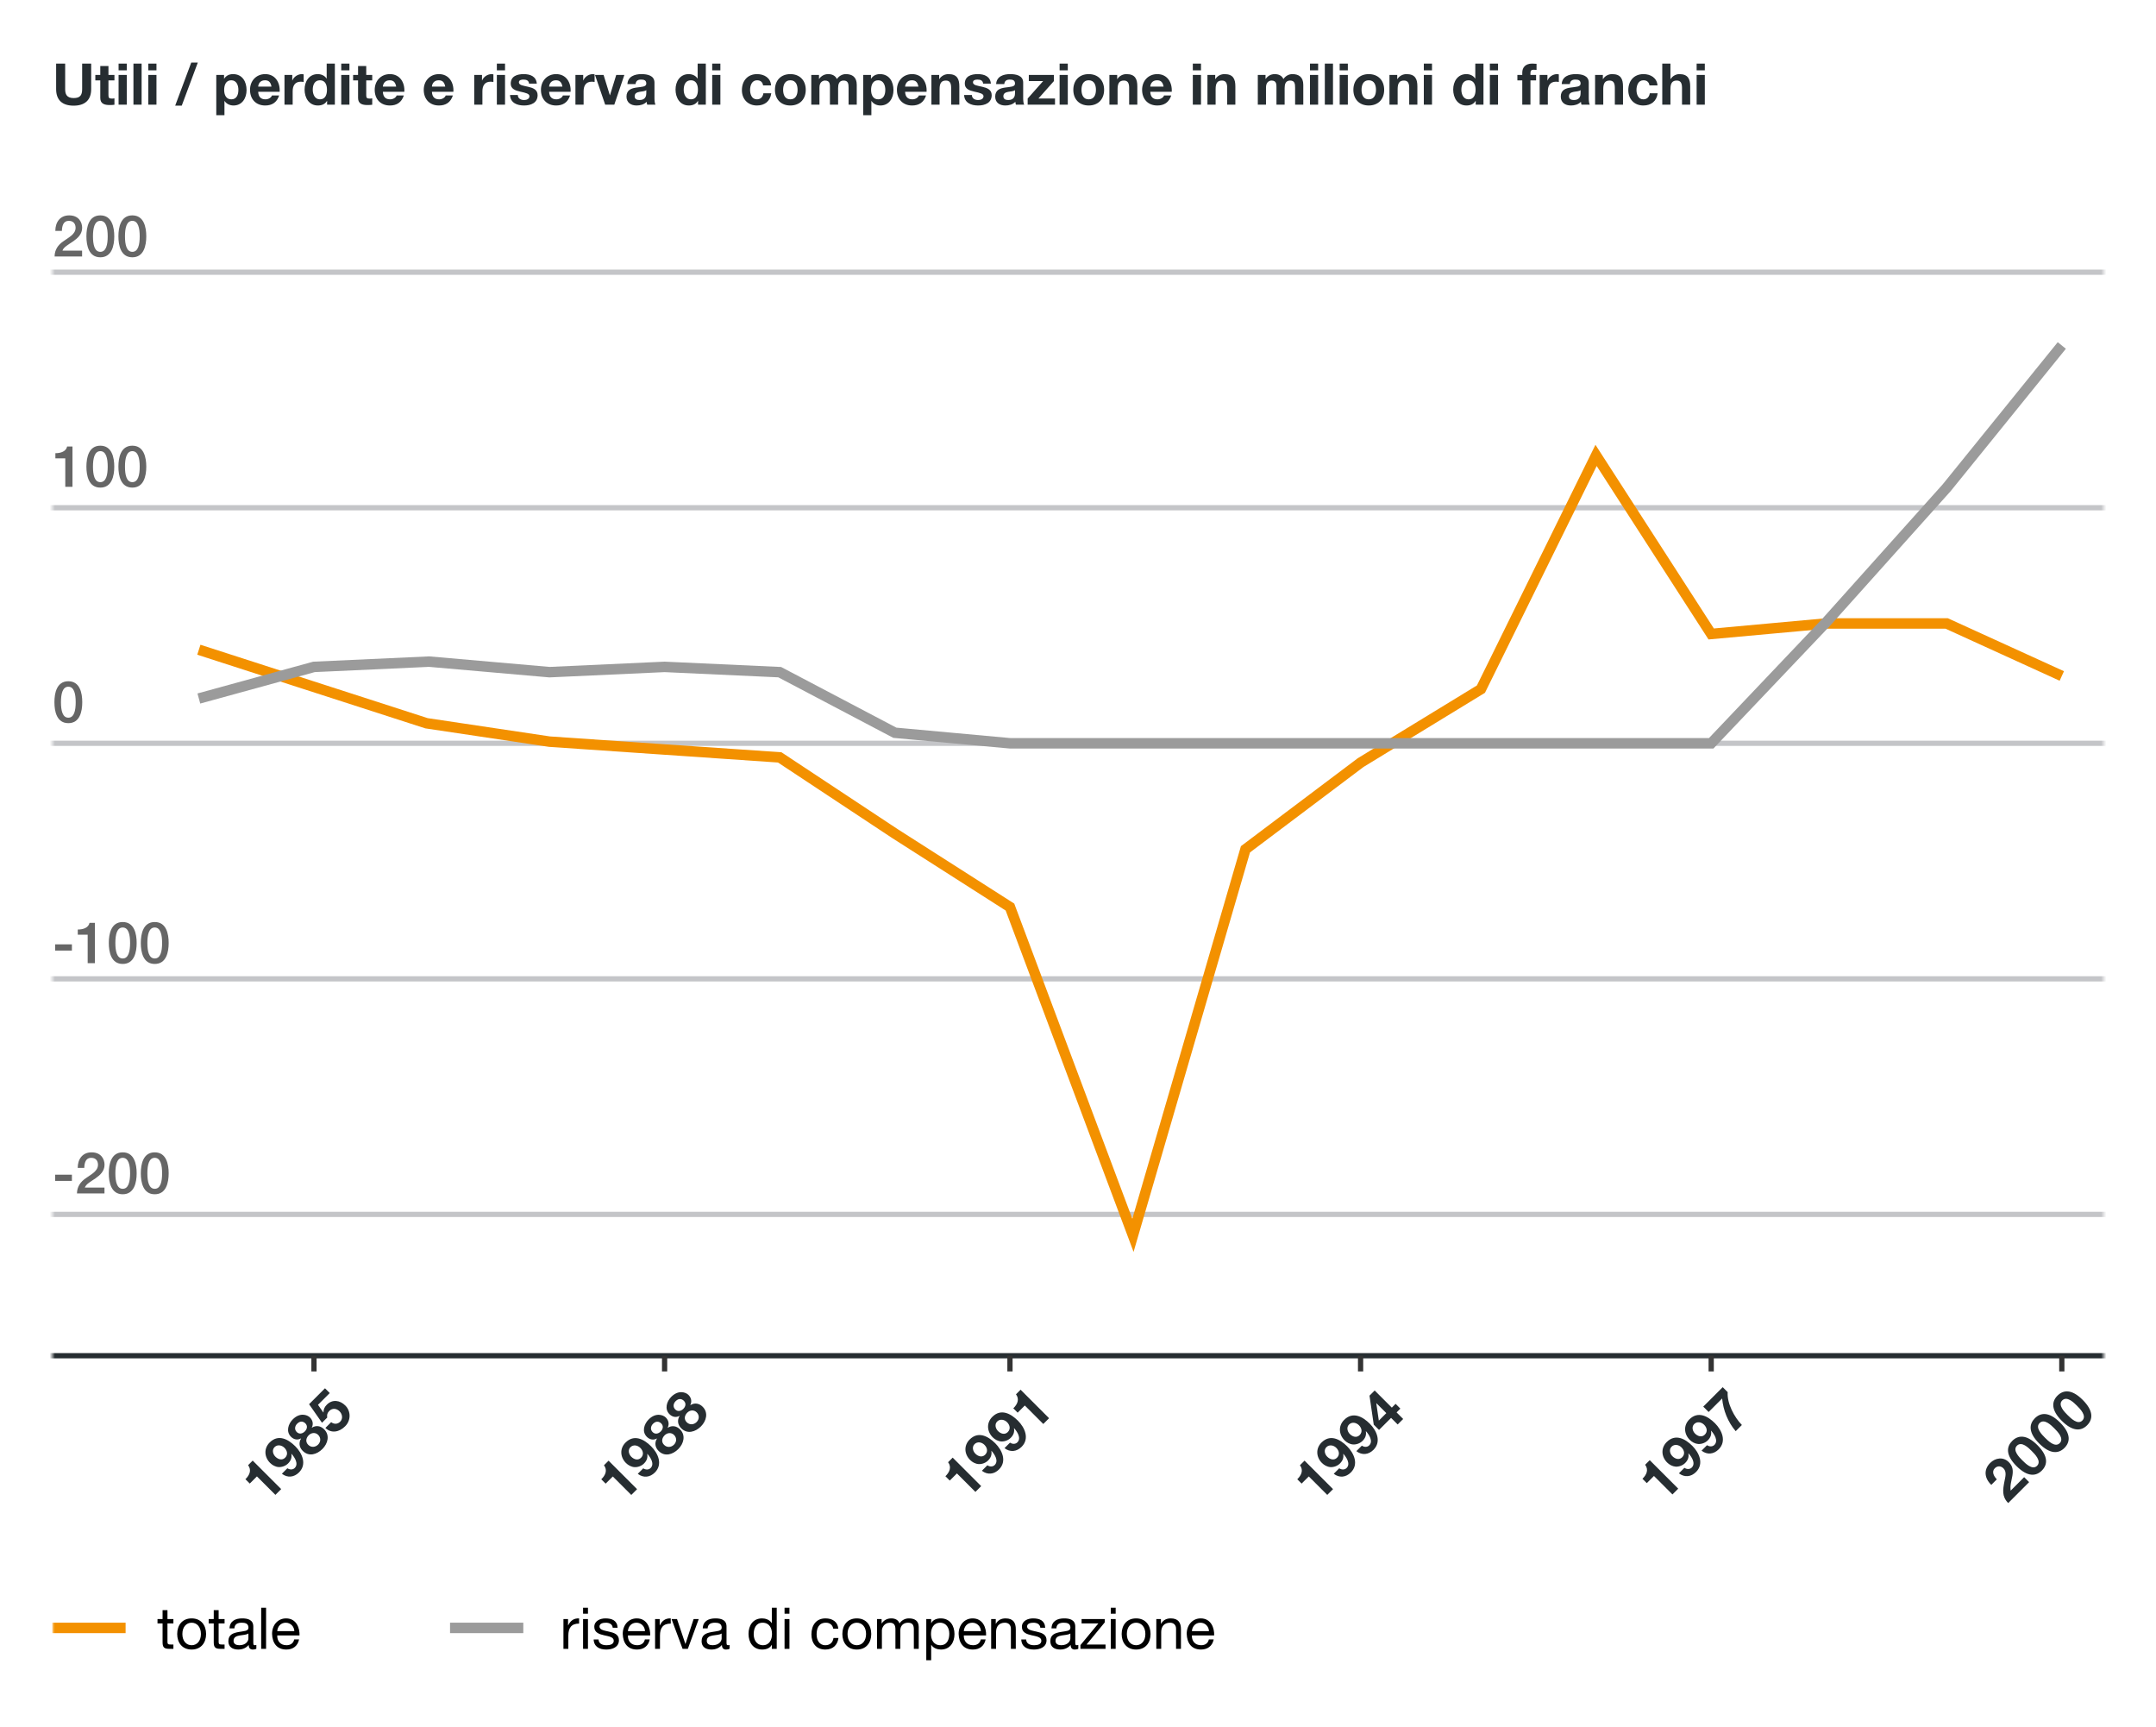 <svg xmlns="http://www.w3.org/2000/svg" xmlns:xlink="http://www.w3.org/1999/xlink" style="background:#fff" viewBox="0 0 412 330">
  <defs>
    <rect id="graph-gewinn-verlust-i-a" width="392" height="310" x="10" y="10"/>
  </defs>
  <g fill="none" fill-rule="evenodd">
    <mask id="graph-gewinn-verlust-i-b" fill="#fff">
      <use xlink:href="#graph-gewinn-verlust-i-a"/>
    </mask>
    <g mask="url(#graph-gewinn-verlust-i-b)">
      <g transform="translate(5 41)">
        <path stroke="#262D31" stroke-linecap="square" d="M0,218 L402,218"/>
        <path stroke="#C4C5C8" d="M0,191 L402,191"/>
        <path fill="#666" d="M5.539,184.602 L8.74,184.602 L8.74,183.414 L5.539,183.414 L5.539,184.602 Z M14.966,185.878 L11.215,185.878 C11.435,185.196 12.37,184.723 13.261,184.107 C14.141,183.491 14.977,182.732 14.977,181.511 C14.977,180.521 14.383,179.146 12.502,179.146 C10.786,179.146 9.851,180.411 9.851,182.116 L11.105,182.116 C11.138,181.038 11.435,180.191 12.425,180.191 C13.503,180.191 13.734,181.005 13.723,181.555 C13.701,182.754 12.403,183.359 11.402,184.085 C10.368,184.778 9.719,185.735 9.708,187 L14.966,187 L14.966,185.878 Z M18.453,186.109 C19.553,186.109 19.861,184.756 19.861,183.15 C19.861,181.544 19.553,180.191 18.453,180.191 C17.353,180.191 17.045,181.544 17.045,183.15 C17.045,184.756 17.353,186.109 18.453,186.109 Z M18.453,179.146 C20.664,179.146 21.115,181.401 21.115,183.15 C21.115,184.899 20.664,187.154 18.453,187.154 C16.242,187.154 15.791,184.899 15.791,183.15 C15.791,181.401 16.242,179.146 18.453,179.146 Z M24.57,186.109 C25.67,186.109 25.978,184.756 25.978,183.15 C25.978,181.544 25.67,180.191 24.57,180.191 C23.47,180.191 23.162,181.544 23.162,183.15 C23.162,184.756 23.47,186.109 24.57,186.109 Z M24.57,179.146 C26.781,179.146 27.232,181.401 27.232,183.15 C27.232,184.899 26.781,187.154 24.57,187.154 C22.359,187.154 21.908,184.899 21.908,183.15 C21.908,181.401 22.359,179.146 24.57,179.146 Z"/>
        <path stroke="#C4C5C8" d="M0,56 L402,56"/>
        <path fill="#666" d="M5.583,46.566 L7.475,46.566 L7.475,52 L8.85,52 L8.85,44.3 L7.827,44.3 C7.64,45.224 6.639,45.587 5.583,45.576 L5.583,46.566 Z M14.174,51.109 C15.274,51.109 15.582,49.756 15.582,48.15 C15.582,46.544 15.274,45.191 14.174,45.191 C13.074,45.191 12.766,46.544 12.766,48.15 C12.766,49.756 13.074,51.109 14.174,51.109 Z M14.174,44.146 C16.385,44.146 16.836,46.401 16.836,48.15 C16.836,49.899 16.385,52.154 14.174,52.154 C11.963,52.154 11.512,49.899 11.512,48.15 C11.512,46.401 11.963,44.146 14.174,44.146 Z M20.29,51.109 C21.39,51.109 21.698,49.756 21.698,48.15 C21.698,46.544 21.39,45.191 20.29,45.191 C19.19,45.191 18.882,46.544 18.882,48.15 C18.882,49.756 19.19,51.109 20.29,51.109 Z M20.29,44.146 C22.501,44.146 22.952,46.401 22.952,48.15 C22.952,49.899 22.501,52.154 20.29,52.154 C18.079,52.154 17.628,49.899 17.628,48.15 C17.628,46.401 18.079,44.146 20.29,44.146 Z"/>
        <path stroke="#C4C5C8" d="M0,101 L402,101"/>
        <path fill="#666" d="M8.058,96.109 C9.158,96.109 9.466,94.756 9.466,93.15 C9.466,91.544 9.158,90.191 8.058,90.191 C6.958,90.191 6.65,91.544 6.65,93.15 C6.65,94.756 6.958,96.109 8.058,96.109 Z M8.058,89.146 C10.269,89.146 10.72,91.401 10.72,93.15 C10.72,94.899 10.269,97.154 8.058,97.154 C5.847,97.154 5.396,94.899 5.396,93.15 C5.396,91.401 5.847,89.146 8.058,89.146 Z"/>
        <path stroke="#C4C5C8" d="M0,146 L402,146"/>
        <path fill="#666" d="M5.539,140.602 L8.74,140.602 L8.74,139.414 L5.539,139.414 L5.539,140.602 Z M9.862,137.566 L11.754,137.566 L11.754,143 L13.129,143 L13.129,135.3 L12.106,135.3 C11.919,136.224 10.918,136.587 9.862,136.576 L9.862,137.566 Z M18.453,142.109 C19.553,142.109 19.861,140.756 19.861,139.15 C19.861,137.544 19.553,136.191 18.453,136.191 C17.353,136.191 17.045,137.544 17.045,139.15 C17.045,140.756 17.353,142.109 18.453,142.109 Z M18.453,135.146 C20.664,135.146 21.115,137.401 21.115,139.15 C21.115,140.899 20.664,143.154 18.453,143.154 C16.242,143.154 15.791,140.899 15.791,139.15 C15.791,137.401 16.242,135.146 18.453,135.146 Z M24.57,142.109 C25.67,142.109 25.978,140.756 25.978,139.15 C25.978,137.544 25.67,136.191 24.57,136.191 C23.47,136.191 23.162,137.544 23.162,139.15 C23.162,140.756 23.47,142.109 24.57,142.109 Z M24.57,135.146 C26.781,135.146 27.232,137.401 27.232,139.15 C27.232,140.899 26.781,143.154 24.57,143.154 C22.359,143.154 21.908,140.899 21.908,139.15 C21.908,137.401 22.359,135.146 24.57,135.146 Z"/>
        <path stroke="#C4C5C8" d="M0,11 L402,11"/>
        <path fill="#666" d="M10.687,6.878 L6.936,6.878 C7.156,6.196 8.091,5.723 8.982,5.107 C9.862,4.491 10.698,3.732 10.698,2.511 C10.698,1.521 10.104,0.146 8.223,0.146 C6.507,0.146 5.572,1.411 5.572,3.116 L6.826,3.116 C6.859,2.038 7.156,1.191 8.146,1.191 C9.224,1.191 9.455,2.005 9.444,2.555 C9.422,3.754 8.124,4.359 7.123,5.085 C6.089,5.778 5.44,6.735 5.429,8 L10.687,8 L10.687,6.878 Z M14.174,7.109 C15.274,7.109 15.582,5.756 15.582,4.15 C15.582,2.544 15.274,1.191 14.174,1.191 C13.074,1.191 12.766,2.544 12.766,4.15 C12.766,5.756 13.074,7.109 14.174,7.109 Z M14.174,0.146 C16.385,0.146 16.836,2.401 16.836,4.15 C16.836,5.899 16.385,8.154 14.174,8.154 C11.963,8.154 11.512,5.899 11.512,4.15 C11.512,2.401 11.963,0.146 14.174,0.146 Z M20.29,7.109 C21.39,7.109 21.698,5.756 21.698,4.15 C21.698,2.544 21.39,1.191 20.29,1.191 C19.19,1.191 18.882,2.544 18.882,4.15 C18.882,5.756 19.19,7.109 20.29,7.109 Z M20.29,0.146 C22.501,0.146 22.952,2.401 22.952,4.15 C22.952,5.899 22.501,8.154 20.29,8.154 C18.079,8.154 17.628,5.899 17.628,4.15 C17.628,2.401 18.079,0.146 20.29,0.146 Z"/>
      </g>
    </g>
    <g mask="url(#graph-gewinn-verlust-i-b)">
      <g transform="translate(43 259)">
        <path fill="#262D31" d="M5.601,13.089 L4.358,13.089 C4.193,14.266 3.192,14.64 2.103,14.618 L2.103,15.795 L4.039,15.795 L4.039,20.789 L5.601,20.789 L5.601,13.089 Z M7.768,18.809 L9.253,18.809 C9.352,19.326 9.748,19.766 10.287,19.766 C11.42,19.766 11.717,18.281 11.761,17.423 L11.739,17.401 C11.31,18.006 10.749,18.259 10.001,18.259 C9.341,18.259 8.67,17.951 8.23,17.467 C7.823,16.994 7.636,16.356 7.636,15.751 C7.636,14.178 8.725,12.935 10.331,12.935 C12.663,12.935 13.29,14.97 13.29,16.917 C13.29,18.798 12.454,20.943 10.265,20.943 C8.934,20.943 7.944,20.162 7.768,18.809 Z M10.375,17.082 C11.211,17.082 11.618,16.411 11.618,15.652 C11.618,14.937 11.156,14.222 10.375,14.222 C9.627,14.222 9.198,14.937 9.198,15.63 C9.198,16.356 9.572,17.082 10.375,17.082 Z M15.237,18.457 C15.237,19.249 15.853,19.766 16.601,19.766 C17.349,19.766 17.921,19.238 17.921,18.468 C17.921,17.731 17.327,17.236 16.601,17.236 C15.842,17.236 15.237,17.665 15.237,18.457 Z M13.994,15.036 C13.994,13.65 15.336,12.935 16.59,12.935 C18.504,12.935 19.164,14.255 19.164,15.003 C19.164,15.762 18.768,16.378 18.042,16.62 L18.042,16.642 C18.955,16.851 19.483,17.555 19.483,18.523 C19.483,20.14 18.031,20.943 16.601,20.943 C15.116,20.943 13.675,20.195 13.675,18.534 C13.675,17.555 14.225,16.862 15.127,16.642 L15.127,16.62 C14.379,16.411 13.994,15.795 13.994,15.036 Z M15.413,15.179 C15.413,15.85 15.963,16.191 16.59,16.191 C17.228,16.191 17.745,15.839 17.745,15.179 C17.745,14.783 17.558,14.112 16.59,14.112 C15.963,14.112 15.413,14.497 15.413,15.179 Z M25.137,13.089 L20.836,13.089 L20.077,17.346 L21.485,17.346 C21.793,16.928 22.101,16.73 22.662,16.73 C23.498,16.73 23.993,17.368 23.993,18.171 C23.993,18.941 23.476,19.656 22.662,19.656 C21.98,19.656 21.474,19.183 21.397,18.501 L19.835,18.501 C19.857,20.118 21.199,20.943 22.695,20.943 C24.246,20.976 25.555,19.755 25.555,18.171 C25.555,16.73 24.697,15.553 23.179,15.553 C22.574,15.553 22.09,15.718 21.672,16.147 L21.65,16.125 L21.958,14.376 L25.137,14.376 L25.137,13.089 Z" transform="rotate(-45 13.829 16.939)"/>
        <path stroke="#333" d="M17 0L17 3M84 0L84 3M150 0L150 3M217 0L217 3M284 0L284 3M351 0L351 3"/>
        <path fill="#262D31" d="M73.601,13.089 L72.358,13.089 C72.193,14.266 71.192,14.64 70.103,14.618 L70.103,15.795 L72.039,15.795 L72.039,20.789 L73.601,20.789 L73.601,13.089 Z M75.768,18.809 L77.253,18.809 C77.352,19.326 77.748,19.766 78.287,19.766 C79.42,19.766 79.717,18.281 79.761,17.423 L79.739,17.401 C79.31,18.006 78.749,18.259 78.001,18.259 C77.341,18.259 76.67,17.951 76.23,17.467 C75.823,16.994 75.636,16.356 75.636,15.751 C75.636,14.178 76.725,12.935 78.331,12.935 C80.663,12.935 81.29,14.97 81.29,16.917 C81.29,18.798 80.454,20.943 78.265,20.943 C76.934,20.943 75.944,20.162 75.768,18.809 Z M78.375,17.082 C79.211,17.082 79.618,16.411 79.618,15.652 C79.618,14.937 79.156,14.222 78.375,14.222 C77.627,14.222 77.198,14.937 77.198,15.63 C77.198,16.356 77.572,17.082 78.375,17.082 Z M83.237,18.457 C83.237,19.249 83.853,19.766 84.601,19.766 C85.349,19.766 85.921,19.238 85.921,18.468 C85.921,17.731 85.327,17.236 84.601,17.236 C83.842,17.236 83.237,17.665 83.237,18.457 Z M81.994,15.036 C81.994,13.65 83.336,12.935 84.59,12.935 C86.504,12.935 87.164,14.255 87.164,15.003 C87.164,15.762 86.768,16.378 86.042,16.62 L86.042,16.642 C86.955,16.851 87.483,17.555 87.483,18.523 C87.483,20.14 86.031,20.943 84.601,20.943 C83.116,20.943 81.675,20.195 81.675,18.534 C81.675,17.555 82.225,16.862 83.127,16.642 L83.127,16.62 C82.379,16.411 81.994,15.795 81.994,15.036 Z M83.413,15.179 C83.413,15.85 83.963,16.191 84.59,16.191 C85.228,16.191 85.745,15.839 85.745,15.179 C85.745,14.783 85.558,14.112 84.59,14.112 C83.963,14.112 83.413,14.497 83.413,15.179 Z M89.353,18.457 C89.353,19.249 89.969,19.766 90.717,19.766 C91.465,19.766 92.037,19.238 92.037,18.468 C92.037,17.731 91.443,17.236 90.717,17.236 C89.958,17.236 89.353,17.665 89.353,18.457 Z M88.11,15.036 C88.11,13.65 89.452,12.935 90.706,12.935 C92.62,12.935 93.28,14.255 93.28,15.003 C93.28,15.762 92.884,16.378 92.158,16.62 L92.158,16.642 C93.071,16.851 93.599,17.555 93.599,18.523 C93.599,20.14 92.147,20.943 90.717,20.943 C89.232,20.943 87.791,20.195 87.791,18.534 C87.791,17.555 88.341,16.862 89.243,16.642 L89.243,16.62 C88.495,16.411 88.11,15.795 88.11,15.036 Z M89.529,15.179 C89.529,15.85 90.079,16.191 90.706,16.191 C91.344,16.191 91.861,15.839 91.861,15.179 C91.861,14.783 91.674,14.112 90.706,14.112 C90.079,14.112 89.529,14.497 89.529,15.179 Z" transform="rotate(-45 81.85 16.939)"/>
        <path fill="#262D31" d="M139.601,13.089 L138.358,13.089 C138.193,14.266 137.192,14.64 136.103,14.618 L136.103,15.795 L138.039,15.795 L138.039,20.789 L139.601,20.789 L139.601,13.089 Z M141.768,18.809 L143.253,18.809 C143.352,19.326 143.748,19.766 144.287,19.766 C145.42,19.766 145.717,18.281 145.761,17.423 L145.739,17.401 C145.31,18.006 144.749,18.259 144.001,18.259 C143.341,18.259 142.67,17.951 142.23,17.467 C141.823,16.994 141.636,16.356 141.636,15.751 C141.636,14.178 142.725,12.935 144.331,12.935 C146.663,12.935 147.29,14.97 147.29,16.917 C147.29,18.798 146.454,20.943 144.265,20.943 C142.934,20.943 141.944,20.162 141.768,18.809 Z M144.375,17.082 C145.211,17.082 145.618,16.411 145.618,15.652 C145.618,14.937 145.156,14.222 144.375,14.222 C143.627,14.222 143.198,14.937 143.198,15.63 C143.198,16.356 143.572,17.082 144.375,17.082 Z M147.884,18.809 L149.369,18.809 C149.468,19.326 149.864,19.766 150.403,19.766 C151.536,19.766 151.833,18.281 151.877,17.423 L151.855,17.401 C151.426,18.006 150.865,18.259 150.117,18.259 C149.457,18.259 148.786,17.951 148.346,17.467 C147.939,16.994 147.752,16.356 147.752,15.751 C147.752,14.178 148.841,12.935 150.447,12.935 C152.779,12.935 153.406,14.97 153.406,16.917 C153.406,18.798 152.57,20.943 150.381,20.943 C149.05,20.943 148.06,20.162 147.884,18.809 Z M150.491,17.082 C151.327,17.082 151.734,16.411 151.734,15.652 C151.734,14.937 151.272,14.222 150.491,14.222 C149.743,14.222 149.314,14.937 149.314,15.63 C149.314,16.356 149.688,17.082 150.491,17.082 Z M157.949,13.089 L156.706,13.089 C156.541,14.266 155.54,14.64 154.451,14.618 L154.451,15.795 L156.387,15.795 L156.387,20.789 L157.949,20.789 L157.949,13.089 Z" transform="rotate(-45 147.026 16.939)"/>
        <path fill="#262D31" d="M206.601,13.089 L205.358,13.089 C205.193,14.266 204.192,14.64 203.103,14.618 L203.103,15.795 L205.039,15.795 L205.039,20.789 L206.601,20.789 L206.601,13.089 Z M208.768,18.809 L210.253,18.809 C210.352,19.326 210.748,19.766 211.287,19.766 C212.42,19.766 212.717,18.281 212.761,17.423 L212.739,17.401 C212.31,18.006 211.749,18.259 211.001,18.259 C210.341,18.259 209.67,17.951 209.23,17.467 C208.823,16.994 208.636,16.356 208.636,15.751 C208.636,14.178 209.725,12.935 211.331,12.935 C213.663,12.935 214.29,14.97 214.29,16.917 C214.29,18.798 213.454,20.943 211.265,20.943 C209.934,20.943 208.944,20.162 208.768,18.809 Z M211.375,17.082 C212.211,17.082 212.618,16.411 212.618,15.652 C212.618,14.937 212.156,14.222 211.375,14.222 C210.627,14.222 210.198,14.937 210.198,15.63 C210.198,16.356 210.572,17.082 211.375,17.082 Z M214.884,18.809 L216.369,18.809 C216.468,19.326 216.864,19.766 217.403,19.766 C218.536,19.766 218.833,18.281 218.877,17.423 L218.855,17.401 C218.426,18.006 217.865,18.259 217.117,18.259 C216.457,18.259 215.786,17.951 215.346,17.467 C214.939,16.994 214.752,16.356 214.752,15.751 C214.752,14.178 215.841,12.935 217.447,12.935 C219.779,12.935 220.406,14.97 220.406,16.917 C220.406,18.798 219.57,20.943 217.381,20.943 C216.05,20.943 215.06,20.162 214.884,18.809 Z M217.491,17.082 C218.327,17.082 218.734,16.411 218.734,15.652 C218.734,14.937 218.272,14.222 217.491,14.222 C216.743,14.222 216.314,14.937 216.314,15.63 C216.314,16.356 216.688,17.082 217.491,17.082 Z M224.069,20.789 L224.069,19.007 L220.813,19.007 L220.813,17.577 L224.157,13.089 L225.554,13.089 L225.554,17.72 L226.577,17.72 L226.577,19.007 L225.554,19.007 L225.554,20.789 L224.069,20.789 Z M224.069,17.72 L224.069,15.047 L224.036,15.047 L222.045,17.72 L224.069,17.72 Z" transform="rotate(-45 214.84 16.939)"/>
        <path fill="#262D31" d="M272.601,13.089 L271.358,13.089 C271.193,14.266 270.192,14.64 269.103,14.618 L269.103,15.795 L271.039,15.795 L271.039,20.789 L272.601,20.789 L272.601,13.089 Z M274.768,18.809 L276.253,18.809 C276.352,19.326 276.748,19.766 277.287,19.766 C278.42,19.766 278.717,18.281 278.761,17.423 L278.739,17.401 C278.31,18.006 277.749,18.259 277.001,18.259 C276.341,18.259 275.67,17.951 275.23,17.467 C274.823,16.994 274.636,16.356 274.636,15.751 C274.636,14.178 275.725,12.935 277.331,12.935 C279.663,12.935 280.29,14.97 280.29,16.917 C280.29,18.798 279.454,20.943 277.265,20.943 C275.934,20.943 274.944,20.162 274.768,18.809 Z M277.375,17.082 C278.211,17.082 278.618,16.411 278.618,15.652 C278.618,14.937 278.156,14.222 277.375,14.222 C276.627,14.222 276.198,14.937 276.198,15.63 C276.198,16.356 276.572,17.082 277.375,17.082 Z M280.884,18.809 L282.369,18.809 C282.468,19.326 282.864,19.766 283.403,19.766 C284.536,19.766 284.833,18.281 284.877,17.423 L284.855,17.401 C284.426,18.006 283.865,18.259 283.117,18.259 C282.457,18.259 281.786,17.951 281.346,17.467 C280.939,16.994 280.752,16.356 280.752,15.751 C280.752,14.178 281.841,12.935 283.447,12.935 C285.779,12.935 286.406,14.97 286.406,16.917 C286.406,18.798 285.57,20.943 283.381,20.943 C282.05,20.943 281.06,20.162 280.884,18.809 Z M283.491,17.082 C284.327,17.082 284.734,16.411 284.734,15.652 C284.734,14.937 284.272,14.222 283.491,14.222 C282.743,14.222 282.314,14.937 282.314,15.63 C282.314,16.356 282.688,17.082 283.491,17.082 Z M292.324,13.089 L287.066,13.089 L287.066,14.541 L290.718,14.541 C289.255,16.301 288.309,18.512 288.133,20.789 L289.805,20.789 C289.827,18.732 290.707,15.839 292.324,14.431 L292.324,13.089 Z" transform="rotate(-45 280.713 16.939)"/>
        <path fill="#262D31" d="M336.192,16.048 C336.192,15.234 336.489,14.277 337.413,14.277 C338.084,14.277 338.568,14.739 338.568,15.465 C338.557,16.411 337.633,16.884 336.951,17.346 C335.62,18.248 334.531,19.007 334.52,20.789 L340.174,20.789 L340.174,19.447 L336.533,19.447 C337.094,18.655 337.996,18.215 338.755,17.676 C339.514,17.137 340.13,16.499 340.13,15.344 C340.13,13.837 338.898,12.935 337.49,12.935 C335.642,12.935 334.641,14.288 334.696,16.048 L336.192,16.048 Z M340.636,16.906 C340.636,13.903 341.934,12.935 343.452,12.935 C344.992,12.935 346.29,13.903 346.29,16.906 C346.29,19.975 344.992,20.943 343.452,20.943 C341.934,20.943 340.636,19.975 340.636,16.906 Z M342.198,16.906 C342.198,17.775 342.198,19.656 343.452,19.656 C344.728,19.656 344.728,17.775 344.728,16.906 C344.728,16.103 344.728,14.222 343.452,14.222 C342.198,14.222 342.198,16.103 342.198,16.906 Z M346.752,16.906 C346.752,13.903 348.05,12.935 349.568,12.935 C351.108,12.935 352.406,13.903 352.406,16.906 C352.406,19.975 351.108,20.943 349.568,20.943 C348.05,20.943 346.752,19.975 346.752,16.906 Z M348.314,16.906 C348.314,17.775 348.314,19.656 349.568,19.656 C350.844,19.656 350.844,17.775 350.844,16.906 C350.844,16.103 350.844,14.222 349.568,14.222 C348.314,14.222 348.314,16.103 348.314,16.906 Z M352.868,16.906 C352.868,13.903 354.166,12.935 355.684,12.935 C357.224,12.935 358.522,13.903 358.522,16.906 C358.522,19.975 357.224,20.943 355.684,20.943 C354.166,20.943 352.868,19.975 352.868,16.906 Z M354.43,16.906 C354.43,17.775 354.43,19.656 355.684,19.656 C356.96,19.656 356.96,17.775 356.96,16.906 C356.96,16.103 356.96,14.222 355.684,14.222 C354.43,14.222 354.43,16.103 354.43,16.906 Z" transform="rotate(-45 346.52 16.939)"/>
      </g>
    </g>
    <g mask="url(#graph-gewinn-verlust-i-b)">
      <g transform="translate(10 307)">
        <rect width="14" height="2" y="3" fill="#F39100"/>
        <path fill="#000" d="M22.002.608L21.067.608 21.067 2.313 20.099 2.313 20.099 3.138 21.067 3.138 21.067 6.757C21.067 7.802 21.452 8 22.42 8L23.135 8 23.135 7.175 22.706 7.175C22.123 7.175 22.002 7.098 22.002 6.669L22.002 3.138 23.135 3.138 23.135 2.313 22.002 2.313 22.002.608zM23.861 5.162C23.861 3.49 24.818 2.181 26.622 2.181 28.426 2.181 29.383 3.49 29.383 5.162 29.383 6.823 28.426 8.132 26.622 8.132 24.818 8.132 23.861 6.823 23.861 5.162zM24.851 5.162C24.851 6.537 25.643 7.307 26.622 7.307 27.601 7.307 28.393 6.537 28.393 5.162 28.393 3.776 27.601 3.006 26.622 3.006 25.643 3.006 24.851 3.776 24.851 5.162zM31.781.608L30.846.608 30.846 2.313 29.878 2.313 29.878 3.138 30.846 3.138 30.846 6.757C30.846 7.802 31.231 8 32.199 8L32.914 8 32.914 7.175 32.485 7.175C31.902 7.175 31.781 7.098 31.781 6.669L31.781 3.138 32.914 3.138 32.914 2.313 31.781 2.313 31.781.608zM37.469 6.02L37.469 5.063C37.106 5.327 36.402 5.338 35.775 5.448 35.159 5.558 34.631 5.778 34.631 6.471 34.631 7.087 35.159 7.307 35.731 7.307 36.963 7.307 37.469 6.537 37.469 6.02zM38.987 7.252L38.987 7.978C38.822 8.077 38.613 8.132 38.316 8.132 37.832 8.132 37.524 7.868 37.524 7.252 37.007 7.857 36.314 8.132 35.522 8.132 34.488 8.132 33.641 7.67 33.641 6.537 33.641 5.25 34.598 4.975 35.566 4.788 36.6 4.59 37.48 4.656 37.48 3.952 37.48 3.138 36.809 3.006 36.215 3.006 35.423 3.006 34.84 3.248 34.796 4.084L33.861 4.084C33.916 2.676 35.005 2.181 36.27 2.181 37.293 2.181 38.404 2.412 38.404 3.743L38.404 6.669C38.404 7.109 38.404 7.307 38.701 7.307 38.778 7.307 38.866 7.296 38.987 7.252zM39.911 8L40.846 8 40.846.146 39.911.146 39.911 8zM46.225 6.196L47.149 6.196C46.896 7.45 45.994 8.132 44.718 8.132 42.903 8.132 42.045 6.878 41.99 5.14 41.99 3.435 43.112 2.181 44.663 2.181 46.676 2.181 47.292 4.062 47.237 5.437L42.98 5.437C42.947 6.427 43.508 7.307 44.751 7.307 45.521 7.307 46.06 6.933 46.225 6.196zM42.98 4.612L46.247 4.612C46.203 3.721 45.532 3.006 44.608 3.006 43.629 3.006 43.046 3.743 42.98 4.612zM97.671 8L98.606 8 98.606 5.47C98.606 4.029 99.156 3.171 100.663 3.171L100.663 2.181C99.651 2.148 99.024 2.599 98.573 3.512L98.551 3.512 98.551 2.313 97.671 2.313 97.671 8zM101.422 8L102.357 8 102.357 2.313 101.422 2.313 101.422 8zM102.357.146L101.422.146 101.422 1.29 102.357 1.29 102.357.146zM103.446 6.207C103.501 7.615 104.579 8.132 105.855 8.132 107.01 8.132 108.275 7.692 108.275 6.339 108.275 5.239 107.351 4.931 106.416 4.722 105.547 4.513 104.557 4.403 104.557 3.732 104.557 3.16 105.206 3.006 105.767 3.006 106.383 3.006 107.021 3.237 107.087 3.963L108.022 3.963C107.945 2.577 106.944 2.181 105.69 2.181 104.7 2.181 103.567 2.654 103.567 3.798 103.567 4.887 104.502 5.195 105.426 5.404 106.361 5.613 107.285 5.734 107.285 6.46 107.285 7.175 106.493 7.307 105.91 7.307 105.14 7.307 104.414 7.043 104.381 6.207L103.446 6.207zM113.237 6.196L114.161 6.196C113.908 7.45 113.006 8.132 111.73 8.132 109.915 8.132 109.057 6.878 109.002 5.14 109.002 3.435 110.124 2.181 111.675 2.181 113.688 2.181 114.304 4.062 114.249 5.437L109.992 5.437C109.959 6.427 110.52 7.307 111.763 7.307 112.533 7.307 113.072 6.933 113.237 6.196zM109.992 4.612L113.259 4.612C113.215 3.721 112.544 3.006 111.62 3.006 110.641 3.006 110.058 3.743 109.992 4.612zM115.184 8L116.119 8 116.119 5.47C116.119 4.029 116.669 3.171 118.176 3.171L118.176 2.181C117.164 2.148 116.537 2.599 116.086 3.512L116.064 3.512 116.064 2.313 115.184 2.313 115.184 8zM123.522 2.313L122.543 2.313 120.992 7.054 120.97 7.054 119.375 2.313 118.33 2.313 120.442 8 121.443 8 123.522 2.313zM127.9 6.02L127.9 5.063C127.537 5.327 126.833 5.338 126.206 5.448 125.59 5.558 125.062 5.778 125.062 6.471 125.062 7.087 125.59 7.307 126.162 7.307 127.394 7.307 127.9 6.537 127.9 6.02zM129.418 7.252L129.418 7.978C129.253 8.077 129.044 8.132 128.747 8.132 128.263 8.132 127.955 7.868 127.955 7.252 127.438 7.857 126.745 8.132 125.953 8.132 124.919 8.132 124.072 7.67 124.072 6.537 124.072 5.25 125.029 4.975 125.997 4.788 127.031 4.59 127.911 4.656 127.911 3.952 127.911 3.138 127.24 3.006 126.646 3.006 125.854 3.006 125.271 3.248 125.227 4.084L124.292 4.084C124.347 2.676 125.436 2.181 126.701 2.181 127.724 2.181 128.835 2.412 128.835 3.743L128.835 6.669C128.835 7.109 128.835 7.307 129.132 7.307 129.209 7.307 129.297 7.296 129.418 7.252zM138.428.146L138.428 8 137.493 8 137.493 7.23 137.471 7.23C137.163 7.857 136.437 8.132 135.656 8.132 133.907 8.132 133.038 6.746 133.038 5.14 133.038 3.534 133.896 2.181 135.634 2.181 136.217 2.181 137.053 2.401 137.471 3.072L137.493 3.072 137.493.146 138.428.146zM134.028 5.206C134.028 6.273 134.578 7.307 135.788 7.307 137.042 7.307 137.526 6.229 137.526 5.162 137.526 4.04 137.02 3.006 135.733 3.006 134.457 3.006 134.028 4.095 134.028 5.206zM139.924 8L140.859 8 140.859 2.313 139.924 2.313 139.924 8zM140.859.146L139.924.146 139.924 1.29 140.859 1.29 140.859.146zM150.198 4.139C150.066 2.786 149.032 2.181 147.745 2.181 145.941 2.181 145.061 3.523 145.061 5.228 145.061 6.922 145.985 8.132 147.723 8.132 149.153 8.132 150.022 7.307 150.231 5.921L149.274 5.921C149.153 6.779 148.614 7.307 147.712 7.307 146.524 7.307 146.051 6.273 146.051 5.228 146.051 4.073 146.469 3.006 147.822 3.006 148.592 3.006 149.087 3.424 149.23 4.139L150.198 4.139zM150.969 5.162C150.969 3.49 151.926 2.181 153.73 2.181 155.534 2.181 156.491 3.49 156.491 5.162 156.491 6.823 155.534 8.132 153.73 8.132 151.926 8.132 150.969 6.823 150.969 5.162zM151.959 5.162C151.959 6.537 152.751 7.307 153.73 7.307 154.709 7.307 155.501 6.537 155.501 5.162 155.501 3.776 154.709 3.006 153.73 3.006 152.751 3.006 151.959 3.776 151.959 5.162zM157.591 8L158.526 8 158.526 4.458C158.526 4.029 158.933 3.006 160.044 3.006 160.88 3.006 161.111 3.534 161.111 4.271L161.111 8 162.046 8 162.046 4.458C162.046 3.578 162.629 3.006 163.531 3.006 164.444 3.006 164.631 3.567 164.631 4.271L164.631 8 165.566 8 165.566 3.831C165.566 2.654 164.807 2.181 163.674 2.181 162.948 2.181 162.277 2.544 161.892 3.149 161.661 2.456 161.023 2.181 160.33 2.181 159.549 2.181 158.911 2.511 158.493 3.149L158.471 3.149 158.471 2.313 157.591 2.313 157.591 8zM171.407 5.107C171.407 4.04 170.857 3.006 169.647 3.006 168.393 3.006 167.909 4.084 167.909 5.151 167.909 6.273 168.415 7.307 169.702 7.307 170.978 7.307 171.407 6.218 171.407 5.107zM167.007 10.178L167.007 2.313 167.942 2.313 167.942 3.083 167.964 3.083C168.272 2.456 168.998 2.181 169.779 2.181 171.528 2.181 172.397 3.567 172.397 5.173 172.397 6.779 171.539 8.132 169.801 8.132 169.218 8.132 168.382 7.912 167.964 7.241L167.942 7.241 167.942 10.178 167.007 10.178zM177.424 6.196L178.348 6.196C178.095 7.45 177.193 8.132 175.917 8.132 174.102 8.132 173.244 6.878 173.189 5.14 173.189 3.435 174.311 2.181 175.862 2.181 177.875 2.181 178.491 4.062 178.436 5.437L174.179 5.437C174.146 6.427 174.707 7.307 175.95 7.307 176.72 7.307 177.259 6.933 177.424 6.196zM174.179 4.612L177.446 4.612C177.402 3.721 176.731 3.006 175.807 3.006 174.828 3.006 174.245 3.743 174.179 4.612zM179.405 8L180.34 8 180.34 4.788C180.34 3.765 180.89 3.006 182.023 3.006 182.738 3.006 183.178 3.457 183.178 4.15L183.178 8 184.113 8 184.113 4.26C184.113 3.039 183.651 2.181 182.155 2.181 181.341 2.181 180.703 2.511 180.307 3.215L180.285 3.215 180.285 2.313 179.405 2.313 179.405 8zM185.158 6.207C185.213 7.615 186.291 8.132 187.567 8.132 188.722 8.132 189.987 7.692 189.987 6.339 189.987 5.239 189.063 4.931 188.128 4.722 187.259 4.513 186.269 4.403 186.269 3.732 186.269 3.16 186.918 3.006 187.479 3.006 188.095 3.006 188.733 3.237 188.799 3.963L189.734 3.963C189.657 2.577 188.656 2.181 187.402 2.181 186.412 2.181 185.279 2.654 185.279 3.798 185.279 4.887 186.214 5.195 187.138 5.404 188.073 5.613 188.997 5.734 188.997 6.46 188.997 7.175 188.205 7.307 187.622 7.307 186.852 7.307 186.126 7.043 186.093 6.207L185.158 6.207zM194.541 6.02L194.541 5.063C194.178 5.327 193.474 5.338 192.847 5.448 192.231 5.558 191.703 5.778 191.703 6.471 191.703 7.087 192.231 7.307 192.803 7.307 194.035 7.307 194.541 6.537 194.541 6.02zM196.059 7.252L196.059 7.978C195.894 8.077 195.685 8.132 195.388 8.132 194.904 8.132 194.596 7.868 194.596 7.252 194.079 7.857 193.386 8.132 192.594 8.132 191.56 8.132 190.713 7.67 190.713 6.537 190.713 5.25 191.67 4.975 192.638 4.788 193.672 4.59 194.552 4.656 194.552 3.952 194.552 3.138 193.881 3.006 193.287 3.006 192.495 3.006 191.912 3.248 191.868 4.084L190.933 4.084C190.988 2.676 192.077 2.181 193.342 2.181 194.365 2.181 195.476 2.412 195.476 3.743L195.476 6.669C195.476 7.109 195.476 7.307 195.773 7.307 195.85 7.307 195.938 7.296 196.059 7.252zM196.466 8L201.262 8 201.262 7.175 197.632 7.175 201.108 2.951 201.108 2.313 196.686 2.313 196.686 3.138 199.898 3.138 196.466 7.285 196.466 8zM202.263 8L203.198 8 203.198 2.313 202.263 2.313 202.263 8zM203.198.146L202.263.146 202.263 1.29 203.198 1.29 203.198.146zM204.343 5.162C204.343 3.49 205.3 2.181 207.104 2.181 208.908 2.181 209.865 3.49 209.865 5.162 209.865 6.823 208.908 8.132 207.104 8.132 205.3 8.132 204.343 6.823 204.343 5.162zM205.333 5.162C205.333 6.537 206.125 7.307 207.104 7.307 208.083 7.307 208.875 6.537 208.875 5.162 208.875 3.776 208.083 3.006 207.104 3.006 206.125 3.006 205.333 3.776 205.333 5.162zM210.965 8L211.9 8 211.9 4.788C211.9 3.765 212.45 3.006 213.583 3.006 214.298 3.006 214.738 3.457 214.738 4.15L214.738 8 215.673 8 215.673 4.26C215.673 3.039 215.211 2.181 213.715 2.181 212.901 2.181 212.263 2.511 211.867 3.215L211.845 3.215 211.845 2.313 210.965 2.313 210.965 8zM221.008 6.196L221.932 6.196C221.679 7.45 220.777 8.132 219.501 8.132 217.686 8.132 216.828 6.878 216.773 5.14 216.773 3.435 217.895 2.181 219.446 2.181 221.459 2.181 222.075 4.062 222.02 5.437L217.763 5.437C217.73 6.427 218.291 7.307 219.534 7.307 220.304 7.307 220.843 6.933 221.008 6.196zM217.763 4.612L221.03 4.612C220.986 3.721 220.315 3.006 219.391 3.006 218.412 3.006 217.829 3.743 217.763 4.612z"/>
        <rect width="14" height="2" x="76" y="3" fill="#9B9B9B"/>
      </g>
    </g>
    <g stroke-width="2" mask="url(#graph-gewinn-verlust-i-b)">
      <g transform="translate(38 66)">
        <path stroke="#F39100" d="M0,58.125 L43.5,72.172 L67,75.684 L89,77.189 L111,78.694 L133,93.242 C147.667,102.607 155,107.29 155,107.29 L178.5,170 L200,96.253 L222,79.697 L245,65.65 L267,21 L289,55.114 L311,53.108 L334,53.108 L356,63.141"/>
        <polyline stroke="#9B9B9B" points="0 67.444 22 61.404 44 60.397 67 62.411 89 61.404 111 62.411 133 73.987 155 76 289 76 311 52.848 334 27.179 356 0"/>
      </g>
    </g>
    <path fill="#262D31" d="M17.425,12.146 L15.698,12.146 L15.698,17.03 C15.698,18.196 15.302,18.735 14.07,18.735 C12.673,18.735 12.453,17.888 12.453,17.03 L12.453,12.146 L10.726,12.146 L10.726,17.03 C10.726,19.164 11.958,20.187 14.07,20.187 C16.171,20.187 17.425,19.153 17.425,17.03 L17.425,12.146 Z M20.725,12.608 L19.163,12.608 L19.163,14.313 L18.217,14.313 L18.217,15.358 L19.163,15.358 L19.163,18.713 C19.163,19.846 19.999,20.066 20.956,20.066 C21.264,20.066 21.605,20.055 21.869,20.011 L21.869,18.79 C21.704,18.823 21.55,18.834 21.385,18.834 C20.857,18.834 20.725,18.702 20.725,18.174 L20.725,15.358 L21.869,15.358 L21.869,14.313 L20.725,14.313 L20.725,12.608 Z M22.661,20 L24.223,20 L24.223,14.313 L22.661,14.313 L22.661,20 Z M24.223,12.146 L22.661,12.146 L22.661,13.433 L24.223,13.433 L24.223,12.146 Z M25.5,20 L27.062,20 L27.062,12.146 L25.5,12.146 L25.5,20 Z M28.338,20 L29.9,20 L29.9,14.313 L28.338,14.313 L28.338,20 Z M29.9,12.146 L28.338,12.146 L28.338,13.433 L29.9,13.433 L29.9,12.146 Z M33.475,20.187 L34.729,20.187 L37.798,11.959 L36.544,11.959 L33.475,20.187 Z M41.33,22.002 L41.33,14.313 L42.815,14.313 L42.815,15.039 L42.837,15.039 C43.211,14.434 43.827,14.159 44.531,14.159 C46.313,14.159 47.116,15.6 47.116,17.217 C47.116,18.735 46.28,20.154 44.619,20.154 C43.937,20.154 43.288,19.857 42.914,19.296 L42.892,19.296 L42.892,22.002 L41.33,22.002 Z M44.201,18.977 C45.224,18.977 45.554,18.097 45.554,17.173 C45.554,16.271 45.191,15.336 44.19,15.336 C43.167,15.336 42.837,16.249 42.837,17.173 C42.837,18.097 43.189,18.977 44.201,18.977 Z M53.441,17.536 L49.338,17.536 C49.382,18.526 49.866,18.977 50.735,18.977 C51.362,18.977 51.868,18.592 51.967,18.24 L53.342,18.24 C52.902,19.582 51.967,20.154 50.68,20.154 C48.887,20.154 47.776,18.922 47.776,17.162 C47.776,15.457 48.953,14.159 50.68,14.159 C52.616,14.159 53.551,15.787 53.441,17.536 Z M49.338,16.546 L51.879,16.546 C51.736,15.754 51.395,15.336 50.636,15.336 C49.646,15.336 49.36,16.106 49.338,16.546 Z M54.365,20 L55.927,20 L55.927,17.437 C55.927,16.436 56.323,15.611 57.467,15.611 C57.654,15.611 57.885,15.633 58.028,15.666 L58.028,14.214 C57.929,14.181 57.797,14.159 57.687,14.159 C56.928,14.159 56.158,14.654 55.872,15.369 L55.85,15.369 L55.85,14.313 L54.365,14.313 L54.365,20 Z M62.505,20 L62.505,19.274 L62.483,19.274 C62.12,19.89 61.482,20.154 60.756,20.154 C59.04,20.154 58.204,18.68 58.204,17.107 C58.204,15.578 59.051,14.159 60.723,14.159 C61.394,14.159 62.054,14.445 62.406,15.006 L62.428,15.006 L62.428,12.146 L63.99,12.146 L63.99,20 L62.505,20 Z M62.483,17.14 C62.483,16.216 62.153,15.336 61.141,15.336 C60.118,15.336 59.766,16.216 59.766,17.151 C59.766,18.042 60.173,18.977 61.141,18.977 C62.175,18.977 62.483,18.075 62.483,17.14 Z M65.212,20 L66.774,20 L66.774,14.313 L65.212,14.313 L65.212,20 Z M66.774,12.146 L65.212,12.146 L65.212,13.433 L66.774,13.433 L66.774,12.146 Z M69.986,12.608 L68.424,12.608 L68.424,14.313 L67.478,14.313 L67.478,15.358 L68.424,15.358 L68.424,18.713 C68.424,19.846 69.26,20.066 70.217,20.066 C70.525,20.066 70.866,20.055 71.13,20.011 L71.13,18.79 C70.965,18.823 70.811,18.834 70.646,18.834 C70.118,18.834 69.986,18.702 69.986,18.174 L69.986,15.358 L71.13,15.358 L71.13,14.313 L69.986,14.313 L69.986,12.608 Z M77.268,17.536 L73.165,17.536 C73.209,18.526 73.693,18.977 74.562,18.977 C75.189,18.977 75.695,18.592 75.794,18.24 L77.169,18.24 C76.729,19.582 75.794,20.154 74.507,20.154 C72.714,20.154 71.603,18.922 71.603,17.162 C71.603,15.457 72.78,14.159 74.507,14.159 C76.443,14.159 77.378,15.787 77.268,17.536 Z M73.165,16.546 L75.706,16.546 C75.563,15.754 75.222,15.336 74.463,15.336 C73.473,15.336 73.187,16.106 73.165,16.546 Z M86.641,17.536 L82.538,17.536 C82.582,18.526 83.066,18.977 83.935,18.977 C84.562,18.977 85.068,18.592 85.167,18.24 L86.542,18.24 C86.102,19.582 85.167,20.154 83.88,20.154 C82.087,20.154 80.976,18.922 80.976,17.162 C80.976,15.457 82.153,14.159 83.88,14.159 C85.816,14.159 86.751,15.787 86.641,17.536 Z M82.538,16.546 L85.079,16.546 C84.936,15.754 84.595,15.336 83.836,15.336 C82.846,15.336 82.56,16.106 82.538,16.546 Z M90.623,20 L92.185,20 L92.185,17.437 C92.185,16.436 92.581,15.611 93.725,15.611 C93.912,15.611 94.143,15.633 94.286,15.666 L94.286,14.214 C94.187,14.181 94.055,14.159 93.945,14.159 C93.186,14.159 92.416,14.654 92.13,15.369 L92.108,15.369 L92.108,14.313 L90.623,14.313 L90.623,20 Z M94.946,20 L96.508,20 L96.508,14.313 L94.946,14.313 L94.946,20 Z M96.508,12.146 L94.946,12.146 L94.946,13.433 L96.508,13.433 L96.508,12.146 Z M97.465,18.152 C97.531,19.659 98.818,20.154 100.138,20.154 C101.436,20.154 102.734,19.67 102.734,18.174 C102.734,17.118 101.843,16.788 100.93,16.579 C100.039,16.37 99.159,16.293 99.159,15.732 C99.159,15.27 99.676,15.204 100.028,15.204 C100.589,15.204 101.051,15.369 101.095,15.974 L102.58,15.974 C102.459,14.577 101.315,14.159 100.072,14.159 C98.851,14.159 97.597,14.533 97.597,15.985 C97.597,16.986 98.499,17.305 99.401,17.503 C100.523,17.745 101.172,17.91 101.172,18.383 C101.172,18.933 100.6,19.109 100.149,19.109 C99.533,19.109 98.961,18.834 98.95,18.152 L97.465,18.152 Z M109.038,17.536 L104.935,17.536 C104.979,18.526 105.463,18.977 106.332,18.977 C106.959,18.977 107.465,18.592 107.564,18.24 L108.939,18.24 C108.499,19.582 107.564,20.154 106.277,20.154 C104.484,20.154 103.373,18.922 103.373,17.162 C103.373,15.457 104.55,14.159 106.277,14.159 C108.213,14.159 109.148,15.787 109.038,17.536 Z M104.935,16.546 L107.476,16.546 C107.333,15.754 106.992,15.336 106.233,15.336 C105.243,15.336 104.957,16.106 104.935,16.546 Z M109.962,20 L111.524,20 L111.524,17.437 C111.524,16.436 111.92,15.611 113.064,15.611 C113.251,15.611 113.482,15.633 113.625,15.666 L113.625,14.214 C113.526,14.181 113.394,14.159 113.284,14.159 C112.525,14.159 111.755,14.654 111.469,15.369 L111.447,15.369 L111.447,14.313 L109.962,14.313 L109.962,20 Z M119.312,14.313 L117.761,14.313 L116.562,18.196 L116.54,18.196 L115.341,14.313 L113.702,14.313 L115.649,20 L117.387,20 L119.312,14.313 Z M123.503,17.8 L123.503,17.217 C123.239,17.448 122.689,17.459 122.205,17.547 C121.721,17.646 121.281,17.811 121.281,18.383 C121.281,18.966 121.732,19.109 122.238,19.109 C123.459,19.109 123.503,18.141 123.503,17.8 Z M121.457,16.062 L119.895,16.062 C119.983,14.599 121.292,14.159 122.568,14.159 C123.701,14.159 125.065,14.412 125.065,15.776 L125.065,18.735 C125.065,19.252 125.12,19.769 125.263,20 L123.679,20 C123.624,19.824 123.58,19.637 123.569,19.45 C123.074,19.967 122.348,20.154 121.655,20.154 C120.577,20.154 119.719,19.615 119.719,18.449 C119.719,17.162 120.687,16.854 121.655,16.722 C122.612,16.579 123.503,16.612 123.503,15.974 C123.503,15.303 123.041,15.204 122.491,15.204 C121.897,15.204 121.512,15.446 121.457,16.062 Z M133.393,20 L133.393,19.274 L133.371,19.274 C133.008,19.89 132.37,20.154 131.644,20.154 C129.928,20.154 129.092,18.68 129.092,17.107 C129.092,15.578 129.939,14.159 131.611,14.159 C132.282,14.159 132.942,14.445 133.294,15.006 L133.316,15.006 L133.316,12.146 L134.878,12.146 L134.878,20 L133.393,20 Z M133.371,17.14 C133.371,16.216 133.041,15.336 132.029,15.336 C131.006,15.336 130.654,16.216 130.654,17.151 C130.654,18.042 131.061,18.977 132.029,18.977 C133.063,18.977 133.371,18.075 133.371,17.14 Z M136.099,20 L137.661,20 L137.661,14.313 L136.099,14.313 L136.099,20 Z M137.661,12.146 L136.099,12.146 L136.099,13.433 L137.661,13.433 L137.661,12.146 Z M147.352,16.315 C147.253,14.863 146.021,14.159 144.679,14.159 C142.831,14.159 141.775,15.468 141.775,17.239 C141.775,18.944 142.93,20.154 144.646,20.154 C146.142,20.154 147.187,19.329 147.385,17.822 L145.878,17.822 C145.779,18.515 145.361,18.977 144.635,18.977 C143.656,18.977 143.337,17.998 143.337,17.184 C143.337,16.348 143.667,15.336 144.668,15.336 C145.317,15.336 145.724,15.677 145.823,16.315 L147.352,16.315 Z M148.09,17.162 C148.09,15.347 149.245,14.159 151.027,14.159 C152.82,14.159 153.975,15.347 153.975,17.162 C153.975,18.966 152.82,20.154 151.027,20.154 C149.245,20.154 148.09,18.966 148.09,17.162 Z M149.652,17.162 C149.652,18.064 149.971,18.977 151.027,18.977 C152.094,18.977 152.413,18.064 152.413,17.162 C152.413,16.249 152.094,15.336 151.027,15.336 C149.971,15.336 149.652,16.249 149.652,17.162 Z M155.031,20 L156.593,20 L156.593,16.7 C156.593,15.589 157.341,15.391 157.649,15.391 C158.639,15.391 158.595,16.15 158.595,16.81 L158.595,20 L160.157,20 L160.157,16.832 C160.157,16.117 160.322,15.391 161.202,15.391 C162.093,15.391 162.159,16.018 162.159,16.777 L162.159,20 L163.721,20 L163.721,16.194 C163.721,14.72 162.852,14.159 161.642,14.159 C160.85,14.159 160.256,14.61 159.926,15.105 C159.618,14.423 158.98,14.159 158.265,14.159 C157.528,14.159 156.934,14.5 156.527,15.083 L156.505,15.083 L156.505,14.313 L155.031,14.313 L155.031,20 Z M164.953,22.002 L164.953,14.313 L166.438,14.313 L166.438,15.039 L166.46,15.039 C166.834,14.434 167.45,14.159 168.154,14.159 C169.936,14.159 170.739,15.6 170.739,17.217 C170.739,18.735 169.903,20.154 168.242,20.154 C167.56,20.154 166.911,19.857 166.537,19.296 L166.515,19.296 L166.515,22.002 L164.953,22.002 Z M167.824,18.977 C168.847,18.977 169.177,18.097 169.177,17.173 C169.177,16.271 168.814,15.336 167.813,15.336 C166.79,15.336 166.46,16.249 166.46,17.173 C166.46,18.097 166.812,18.977 167.824,18.977 Z M177.064,17.536 L172.961,17.536 C173.005,18.526 173.489,18.977 174.358,18.977 C174.985,18.977 175.491,18.592 175.59,18.24 L176.965,18.24 C176.525,19.582 175.59,20.154 174.303,20.154 C172.51,20.154 171.399,18.922 171.399,17.162 C171.399,15.457 172.576,14.159 174.303,14.159 C176.239,14.159 177.174,15.787 177.064,17.536 Z M172.961,16.546 L175.502,16.546 C175.359,15.754 175.018,15.336 174.259,15.336 C173.269,15.336 172.983,16.106 172.961,16.546 Z M177.988,20 L179.55,20 L179.55,17.019 C179.55,15.864 179.913,15.391 180.76,15.391 C181.486,15.391 181.761,15.853 181.761,16.788 L181.761,20 L183.323,20 L183.323,16.502 C183.323,15.094 182.905,14.159 181.244,14.159 C180.584,14.159 179.902,14.467 179.506,15.105 L179.473,15.105 L179.473,14.313 L177.988,14.313 L177.988,20 Z M184.237,18.152 C184.303,19.659 185.59,20.154 186.91,20.154 C188.208,20.154 189.506,19.67 189.506,18.174 C189.506,17.118 188.615,16.788 187.702,16.579 C186.811,16.37 185.931,16.293 185.931,15.732 C185.931,15.27 186.448,15.204 186.8,15.204 C187.361,15.204 187.823,15.369 187.867,15.974 L189.352,15.974 C189.231,14.577 188.087,14.159 186.844,14.159 C185.623,14.159 184.369,14.533 184.369,15.985 C184.369,16.986 185.271,17.305 186.173,17.503 C187.295,17.745 187.944,17.91 187.944,18.383 C187.944,18.933 187.372,19.109 186.921,19.109 C186.305,19.109 185.733,18.834 185.722,18.152 L184.237,18.152 Z M193.961,17.8 L193.961,17.217 C193.697,17.448 193.147,17.459 192.663,17.547 C192.179,17.646 191.739,17.811 191.739,18.383 C191.739,18.966 192.19,19.109 192.696,19.109 C193.917,19.109 193.961,18.141 193.961,17.8 Z M191.915,16.062 L190.353,16.062 C190.441,14.599 191.75,14.159 193.026,14.159 C194.159,14.159 195.523,14.412 195.523,15.776 L195.523,18.735 C195.523,19.252 195.578,19.769 195.721,20 L194.137,20 C194.082,19.824 194.038,19.637 194.027,19.45 C193.532,19.967 192.806,20.154 192.113,20.154 C191.035,20.154 190.177,19.615 190.177,18.449 C190.177,17.162 191.145,16.854 192.113,16.722 C193.07,16.579 193.961,16.612 193.961,15.974 C193.961,15.303 193.499,15.204 192.949,15.204 C192.355,15.204 191.97,15.446 191.915,16.062 Z M196.381,20 L201.606,20 L201.606,18.823 L198.438,18.823 L201.397,15.49 L201.397,14.313 L196.601,14.313 L196.601,15.49 L199.34,15.49 L196.381,18.823 L196.381,20 Z M202.486,20 L204.048,20 L204.048,14.313 L202.486,14.313 L202.486,20 Z M204.048,12.146 L202.486,12.146 L202.486,13.433 L204.048,13.433 L204.048,12.146 Z M205.105,17.162 C205.105,15.347 206.26,14.159 208.042,14.159 C209.835,14.159 210.99,15.347 210.99,17.162 C210.99,18.966 209.835,20.154 208.042,20.154 C206.26,20.154 205.105,18.966 205.105,17.162 Z M206.667,17.162 C206.667,18.064 206.986,18.977 208.042,18.977 C209.109,18.977 209.428,18.064 209.428,17.162 C209.428,16.249 209.109,15.336 208.042,15.336 C206.986,15.336 206.667,16.249 206.667,17.162 Z M212.002,20 L213.564,20 L213.564,17.019 C213.564,15.864 213.927,15.391 214.774,15.391 C215.5,15.391 215.775,15.853 215.775,16.788 L215.775,20 L217.337,20 L217.337,16.502 C217.337,15.094 216.919,14.159 215.258,14.159 C214.598,14.159 213.916,14.467 213.52,15.105 L213.487,15.105 L213.487,14.313 L212.002,14.313 L212.002,20 Z M223.915,17.536 L219.812,17.536 C219.856,18.526 220.34,18.977 221.209,18.977 C221.836,18.977 222.342,18.592 222.441,18.24 L223.816,18.24 C223.376,19.582 222.441,20.154 221.154,20.154 C219.361,20.154 218.25,18.922 218.25,17.162 C218.25,15.457 219.427,14.159 221.154,14.159 C223.09,14.159 224.025,15.787 223.915,17.536 Z M219.812,16.546 L222.353,16.546 C222.21,15.754 221.869,15.336 221.11,15.336 C220.12,15.336 219.834,16.106 219.812,16.546 Z M227.941,20 L229.503,20 L229.503,14.313 L227.941,14.313 L227.941,20 Z M229.503,12.146 L227.941,12.146 L227.941,13.433 L229.503,13.433 L229.503,12.146 Z M230.736,20 L232.298,20 L232.298,17.019 C232.298,15.864 232.661,15.391 233.508,15.391 C234.234,15.391 234.509,15.853 234.509,16.788 L234.509,20 L236.071,20 L236.071,16.502 C236.071,15.094 235.653,14.159 233.992,14.159 C233.332,14.159 232.65,14.467 232.254,15.105 L232.221,15.105 L232.221,14.313 L230.736,14.313 L230.736,20 Z M240.361,20 L241.923,20 L241.923,16.7 C241.923,15.589 242.671,15.391 242.979,15.391 C243.969,15.391 243.925,16.15 243.925,16.81 L243.925,20 L245.487,20 L245.487,16.832 C245.487,16.117 245.652,15.391 246.532,15.391 C247.423,15.391 247.489,16.018 247.489,16.777 L247.489,20 L249.051,20 L249.051,16.194 C249.051,14.72 248.182,14.159 246.972,14.159 C246.18,14.159 245.586,14.61 245.256,15.105 C244.948,14.423 244.31,14.159 243.595,14.159 C242.858,14.159 242.264,14.5 241.857,15.083 L241.835,15.083 L241.835,14.313 L240.361,14.313 L240.361,20 Z M250.327,20 L251.889,20 L251.889,14.313 L250.327,14.313 L250.327,20 Z M251.889,12.146 L250.327,12.146 L250.327,13.433 L251.889,13.433 L251.889,12.146 Z M253.166,20 L254.728,20 L254.728,12.146 L253.166,12.146 L253.166,20 Z M256.004,20 L257.566,20 L257.566,14.313 L256.004,14.313 L256.004,20 Z M257.566,12.146 L256.004,12.146 L256.004,13.433 L257.566,13.433 L257.566,12.146 Z M258.622,17.162 C258.622,15.347 259.777,14.159 261.559,14.159 C263.352,14.159 264.507,15.347 264.507,17.162 C264.507,18.966 263.352,20.154 261.559,20.154 C259.777,20.154 258.622,18.966 258.622,17.162 Z M260.184,17.162 C260.184,18.064 260.503,18.977 261.559,18.977 C262.626,18.977 262.945,18.064 262.945,17.162 C262.945,16.249 262.626,15.336 261.559,15.336 C260.503,15.336 260.184,16.249 260.184,17.162 Z M265.519,20 L267.081,20 L267.081,17.019 C267.081,15.864 267.444,15.391 268.291,15.391 C269.017,15.391 269.292,15.853 269.292,16.788 L269.292,20 L270.854,20 L270.854,16.502 C270.854,15.094 270.436,14.159 268.775,14.159 C268.115,14.159 267.433,14.467 267.037,15.105 L267.004,15.105 L267.004,14.313 L265.519,14.313 L265.519,20 Z M272.086,20 L273.648,20 L273.648,14.313 L272.086,14.313 L272.086,20 Z M273.648,12.146 L272.086,12.146 L272.086,13.433 L273.648,13.433 L273.648,12.146 Z M281.998,20 L281.998,19.274 L281.976,19.274 C281.613,19.89 280.975,20.154 280.249,20.154 C278.533,20.154 277.697,18.68 277.697,17.107 C277.697,15.578 278.544,14.159 280.216,14.159 C280.887,14.159 281.547,14.445 281.899,15.006 L281.921,15.006 L281.921,12.146 L283.483,12.146 L283.483,20 L281.998,20 Z M281.976,17.14 C281.976,16.216 281.646,15.336 280.634,15.336 C279.611,15.336 279.259,16.216 279.259,17.151 C279.259,18.042 279.666,18.977 280.634,18.977 C281.668,18.977 281.976,18.075 281.976,17.14 Z M284.704,20 L286.266,20 L286.266,14.313 L284.704,14.313 L284.704,20 Z M286.266,12.146 L284.704,12.146 L284.704,13.433 L286.266,13.433 L286.266,12.146 Z M290.898,20 L292.46,20 L292.46,15.358 L293.538,15.358 L293.538,14.313 L292.46,14.313 L292.46,13.972 C292.46,13.499 292.636,13.323 293.054,13.323 C293.252,13.323 293.439,13.334 293.626,13.356 L293.626,12.19 C293.362,12.179 293.076,12.146 292.801,12.146 C291.525,12.146 290.898,12.872 290.898,13.873 L290.898,14.313 L289.963,14.313 L289.963,15.358 L290.898,15.358 L290.898,20 Z M294.22,20 L295.782,20 L295.782,17.437 C295.782,16.436 296.178,15.611 297.322,15.611 C297.509,15.611 297.74,15.633 297.883,15.666 L297.883,14.214 C297.784,14.181 297.652,14.159 297.542,14.159 C296.783,14.159 296.013,14.654 295.727,15.369 L295.705,15.369 L295.705,14.313 L294.22,14.313 L294.22,20 Z M302.041,17.8 L302.041,17.217 C301.777,17.448 301.227,17.459 300.743,17.547 C300.259,17.646 299.819,17.811 299.819,18.383 C299.819,18.966 300.27,19.109 300.776,19.109 C301.997,19.109 302.041,18.141 302.041,17.8 Z M299.995,16.062 L298.433,16.062 C298.521,14.599 299.83,14.159 301.106,14.159 C302.239,14.159 303.603,14.412 303.603,15.776 L303.603,18.735 C303.603,19.252 303.658,19.769 303.801,20 L302.217,20 C302.162,19.824 302.118,19.637 302.107,19.45 C301.612,19.967 300.886,20.154 300.193,20.154 C299.115,20.154 298.257,19.615 298.257,18.449 C298.257,17.162 299.225,16.854 300.193,16.722 C301.15,16.579 302.041,16.612 302.041,15.974 C302.041,15.303 301.579,15.204 301.029,15.204 C300.435,15.204 300.05,15.446 299.995,16.062 Z M304.813,20 L306.375,20 L306.375,17.019 C306.375,15.864 306.738,15.391 307.585,15.391 C308.311,15.391 308.586,15.853 308.586,16.788 L308.586,20 L310.148,20 L310.148,16.502 C310.148,15.094 309.73,14.159 308.069,14.159 C307.409,14.159 306.727,14.467 306.331,15.105 L306.298,15.105 L306.298,14.313 L304.813,14.313 L304.813,20 Z M316.737,16.315 C316.638,14.863 315.406,14.159 314.064,14.159 C312.216,14.159 311.16,15.468 311.16,17.239 C311.16,18.944 312.315,20.154 314.031,20.154 C315.527,20.154 316.572,19.329 316.77,17.822 L315.263,17.822 C315.164,18.515 314.746,18.977 314.02,18.977 C313.041,18.977 312.722,17.998 312.722,17.184 C312.722,16.348 313.052,15.336 314.053,15.336 C314.702,15.336 315.109,15.677 315.208,16.315 L316.737,16.315 Z M317.651,20 L319.213,20 L319.213,17.019 C319.213,15.864 319.576,15.391 320.423,15.391 C321.149,15.391 321.424,15.853 321.424,16.788 L321.424,20 L322.986,20 L322.986,16.502 C322.986,15.094 322.568,14.159 320.907,14.159 C320.324,14.159 319.642,14.467 319.246,15.105 L319.213,15.105 L319.213,12.146 L317.651,12.146 L317.651,20 Z M324.218,20 L325.78,20 L325.78,14.313 L324.218,14.313 L324.218,20 Z M325.78,12.146 L324.218,12.146 L324.218,13.433 L325.78,13.433 L325.78,12.146 Z" mask="url(#graph-gewinn-verlust-i-b)"/>
  </g>
</svg>
